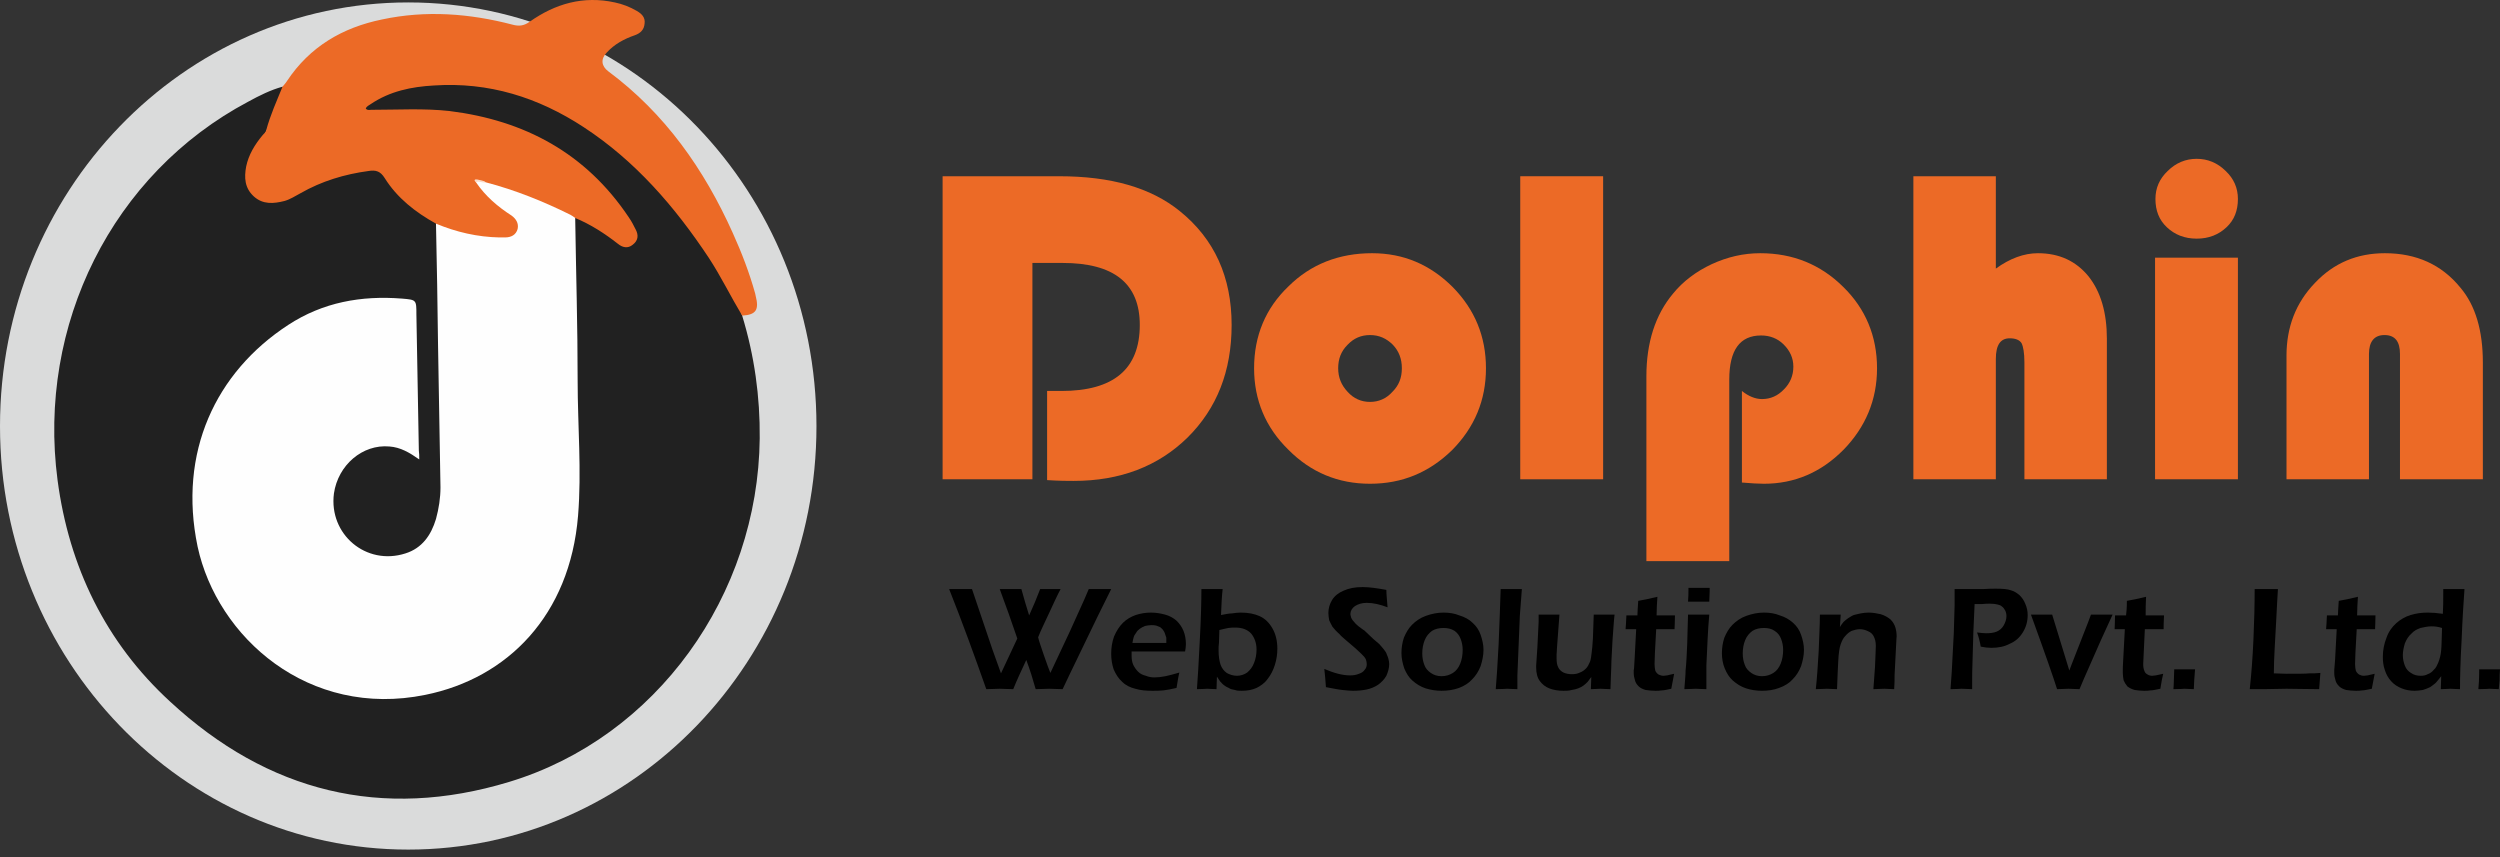 <svg xmlns="http://www.w3.org/2000/svg" width="140" height="48" viewBox="0 0 140 48" fill="none"><rect x="0" y="0" width="140" height="48" fill="#333333" stroke="none"/><path d="M57.815 14.725V26.84H52.786V9.87H59.324C62.204 9.87 64.445 10.505 66.068 11.821C68.011 13.386 68.971 15.519 68.971 18.196C68.971 20.783 68.148 22.87 66.502 24.503C64.856 26.114 62.73 26.931 60.124 26.931C59.827 26.931 59.324 26.931 58.638 26.886V21.894H59.438C62.364 21.894 63.828 20.669 63.828 18.196C63.828 15.882 62.387 14.725 59.507 14.725H57.815Z" fill="#EC6A26"></path><path d="M76.835 14.18C78.596 14.18 80.082 14.815 81.339 16.063C82.596 17.334 83.214 18.854 83.214 20.624C83.214 22.416 82.573 23.936 81.316 25.207C80.036 26.454 78.527 27.09 76.721 27.09C74.938 27.09 73.406 26.454 72.149 25.184C70.869 23.936 70.229 22.393 70.229 20.624C70.229 18.809 70.869 17.266 72.149 16.041C73.406 14.793 74.984 14.18 76.835 14.18ZM76.721 18.763C76.218 18.763 75.807 18.945 75.464 19.308C75.098 19.671 74.938 20.102 74.938 20.624C74.938 21.145 75.121 21.576 75.464 21.939C75.807 22.325 76.241 22.507 76.721 22.507C77.201 22.507 77.636 22.325 77.978 21.939C78.344 21.576 78.504 21.145 78.504 20.624C78.504 20.102 78.344 19.671 78.001 19.308C77.636 18.945 77.224 18.763 76.721 18.763Z" fill="#EC6A26"></path><path d="M89.775 9.87V26.84H85.134V9.87H89.775Z" fill="#EC6A26"></path><path d="M96.839 31.423H92.198V21.077C92.198 19.172 92.701 17.629 93.684 16.449C94.255 15.746 94.987 15.201 95.856 14.793C96.747 14.384 97.639 14.18 98.576 14.18C100.405 14.18 101.959 14.815 103.217 16.063C104.474 17.288 105.114 18.831 105.114 20.624C105.114 22.393 104.474 23.913 103.24 25.184C101.982 26.454 100.496 27.09 98.782 27.09C98.485 27.09 98.073 27.067 97.547 27.022V21.894C97.913 22.189 98.302 22.348 98.668 22.348C99.148 22.348 99.559 22.166 99.902 21.803C100.245 21.463 100.428 21.032 100.428 20.533C100.428 20.056 100.245 19.648 99.879 19.285C99.536 18.945 99.102 18.786 98.622 18.786C97.433 18.786 96.839 19.603 96.839 21.259V31.423Z" fill="#EC6A26"></path><path d="M111.767 9.87V15.043C112.544 14.475 113.344 14.18 114.121 14.18C115.31 14.18 116.248 14.611 116.956 15.474C117.642 16.336 117.985 17.515 117.985 18.968V26.84H113.367V20.284C113.367 19.762 113.299 19.399 113.207 19.217C113.093 19.036 112.864 18.945 112.544 18.945C112.018 18.945 111.767 19.331 111.767 20.102V26.84H107.149V9.87H111.767Z" fill="#EC6A26"></path><path d="M125.323 14.43V26.84H120.683V14.43H125.323ZM123.014 8.894C123.632 8.894 124.18 9.121 124.638 9.575C125.095 10.006 125.323 10.528 125.323 11.14C125.323 11.798 125.118 12.32 124.683 12.728C124.249 13.137 123.7 13.364 123.014 13.364C122.329 13.364 121.78 13.137 121.346 12.728C120.911 12.32 120.705 11.798 120.705 11.14C120.705 10.528 120.934 10.006 121.391 9.575C121.848 9.121 122.397 8.894 123.014 8.894Z" fill="#EC6A26"></path><path d="M139.04 26.84H134.399V19.829C134.399 19.126 134.125 18.763 133.53 18.763C132.959 18.763 132.662 19.126 132.662 19.829V26.84H128.044V19.92C128.044 18.309 128.57 16.948 129.644 15.836C130.696 14.725 131.999 14.18 133.553 14.18C135.314 14.18 136.731 14.815 137.783 16.109C138.628 17.107 139.04 18.514 139.04 20.306V26.84Z" fill="#EC6A26"></path><path d="M55.232 38.593C54.569 36.71 53.883 34.827 53.152 32.989C53.403 32.989 53.632 32.989 53.792 32.989C53.974 32.989 54.18 32.989 54.432 32.989L55.575 36.369L56.055 37.708C56.146 37.504 56.306 37.186 56.512 36.732C56.718 36.301 56.878 35.961 56.969 35.757C56.832 35.371 56.672 34.917 56.489 34.373C56.283 33.828 56.123 33.352 55.986 32.989C56.215 32.989 56.421 32.989 56.581 32.989C56.786 32.989 56.992 32.989 57.198 32.989C57.335 33.488 57.472 33.964 57.632 34.464C57.861 33.964 58.067 33.465 58.249 32.989C58.478 32.989 58.684 32.989 58.821 32.989C58.981 32.989 59.187 32.989 59.393 32.989C59.21 33.329 59.004 33.783 58.752 34.327C58.501 34.872 58.272 35.326 58.135 35.689C58.181 35.893 58.295 36.211 58.455 36.687C58.615 37.163 58.752 37.504 58.821 37.685L59.918 35.348L60.718 33.579L60.97 32.989C61.244 32.989 61.45 32.989 61.61 32.989C61.77 32.989 61.999 32.989 62.227 32.989L61.473 34.509L59.873 37.821L59.507 38.593C59.21 38.593 58.958 38.57 58.752 38.57C58.547 38.57 58.295 38.593 57.998 38.593C57.838 38.026 57.678 37.504 57.472 36.959C57.221 37.504 56.969 38.026 56.741 38.593C56.444 38.593 56.192 38.57 55.986 38.57C55.758 38.57 55.506 38.593 55.232 38.593Z" fill="black"></path><path d="M66.045 37.663C65.999 37.821 65.954 38.116 65.885 38.525C65.588 38.593 65.359 38.638 65.153 38.661C64.948 38.684 64.742 38.684 64.536 38.684C64.193 38.684 63.873 38.661 63.576 38.57C63.302 38.502 63.05 38.389 62.844 38.184C62.639 38.003 62.479 37.753 62.364 37.481C62.273 37.209 62.227 36.914 62.227 36.619C62.227 36.279 62.273 35.961 62.387 35.643C62.525 35.326 62.684 35.076 62.89 34.872C63.096 34.668 63.347 34.532 63.599 34.441C63.873 34.35 64.171 34.305 64.445 34.305C64.742 34.305 64.993 34.35 65.245 34.418C65.496 34.486 65.702 34.6 65.885 34.758C66.045 34.917 66.182 35.099 66.274 35.326C66.365 35.553 66.411 35.802 66.411 36.074C66.411 36.211 66.388 36.347 66.365 36.483H63.37C63.37 36.574 63.37 36.664 63.37 36.71C63.37 36.914 63.393 37.073 63.462 37.231C63.53 37.368 63.622 37.504 63.736 37.617C63.85 37.731 63.988 37.799 64.171 37.844C64.331 37.912 64.49 37.935 64.651 37.935C64.833 37.935 65.039 37.912 65.268 37.867C65.474 37.821 65.748 37.753 66.045 37.663ZM63.416 36.006H65.314C65.314 35.87 65.314 35.779 65.314 35.711C65.291 35.643 65.268 35.575 65.245 35.507C65.222 35.416 65.176 35.348 65.131 35.28C65.085 35.212 65.016 35.167 64.971 35.121C64.902 35.099 64.811 35.053 64.742 35.031C64.651 35.008 64.559 35.008 64.468 35.008C64.353 35.008 64.239 35.031 64.125 35.053C64.01 35.099 63.919 35.144 63.828 35.212C63.736 35.28 63.667 35.348 63.622 35.439C63.553 35.53 63.508 35.598 63.485 35.689C63.462 35.757 63.439 35.87 63.416 36.006Z" fill="black"></path><path d="M67.028 38.593C67.074 38.071 67.12 37.163 67.188 35.87C67.257 34.6 67.279 33.624 67.279 32.989C67.531 32.989 67.737 32.989 67.92 32.989C68.08 32.989 68.285 32.989 68.468 32.989C68.423 33.374 68.4 33.851 68.377 34.441C68.628 34.395 68.834 34.35 68.994 34.35C69.154 34.327 69.314 34.305 69.474 34.305C69.909 34.305 70.251 34.373 70.549 34.509C70.846 34.645 71.075 34.872 71.257 35.19C71.44 35.507 71.532 35.893 71.532 36.324C71.532 36.642 71.486 36.937 71.394 37.231C71.303 37.526 71.166 37.799 70.983 38.026C70.823 38.252 70.594 38.411 70.366 38.525C70.114 38.638 69.84 38.684 69.543 38.684C69.406 38.684 69.268 38.684 69.154 38.638C69.017 38.615 68.903 38.593 68.811 38.525C68.697 38.479 68.628 38.434 68.537 38.366C68.445 38.298 68.4 38.23 68.331 38.162C68.285 38.094 68.217 38.003 68.148 37.889L68.125 38.593C67.92 38.593 67.737 38.57 67.6 38.57C67.508 38.57 67.325 38.593 67.028 38.593ZM68.285 35.28L68.263 35.984C68.24 36.142 68.24 36.279 68.24 36.415C68.24 36.755 68.285 37.027 68.354 37.231C68.423 37.413 68.537 37.572 68.697 37.685C68.857 37.776 69.063 37.844 69.268 37.844C69.474 37.844 69.68 37.776 69.84 37.663C70 37.526 70.137 37.368 70.229 37.118C70.32 36.891 70.366 36.642 70.366 36.369C70.366 36.006 70.251 35.711 70.069 35.484C69.863 35.258 69.566 35.144 69.177 35.144C69.063 35.144 68.925 35.144 68.788 35.167C68.651 35.19 68.491 35.235 68.285 35.28Z" fill="black"></path><path d="M74.252 38.48C74.229 38.048 74.184 37.708 74.161 37.459C74.686 37.685 75.167 37.822 75.601 37.822C75.784 37.822 75.944 37.799 76.104 37.731C76.241 37.685 76.355 37.617 76.424 37.504C76.515 37.413 76.538 37.3 76.538 37.186C76.538 37.096 76.515 37.005 76.493 36.937C76.447 36.823 76.355 36.733 76.241 36.619C76.081 36.46 75.807 36.211 75.395 35.87C75.212 35.712 75.075 35.598 75.007 35.507C74.847 35.371 74.709 35.212 74.618 35.099C74.549 34.963 74.481 34.849 74.435 34.736C74.412 34.6 74.389 34.464 74.389 34.328C74.389 34.078 74.458 33.828 74.595 33.602C74.732 33.375 74.961 33.193 75.235 33.08C75.532 32.944 75.875 32.876 76.31 32.876C76.698 32.876 77.133 32.944 77.636 33.034C77.636 33.307 77.681 33.647 77.704 34.01C77.293 33.851 76.904 33.76 76.538 33.76C76.264 33.76 76.058 33.828 75.875 33.942C75.715 34.055 75.624 34.214 75.624 34.373C75.624 34.418 75.624 34.464 75.647 34.509C75.647 34.554 75.669 34.6 75.692 34.645C75.715 34.691 75.761 34.759 75.83 34.827C75.875 34.895 75.967 34.986 76.081 35.076C76.218 35.167 76.31 35.258 76.401 35.303L76.904 35.78C77.018 35.87 77.133 35.984 77.247 36.075C77.338 36.188 77.43 36.279 77.498 36.37C77.567 36.46 77.636 36.551 77.658 36.642C77.704 36.733 77.727 36.823 77.75 36.891C77.773 36.982 77.796 37.096 77.796 37.186C77.796 37.413 77.727 37.64 77.636 37.844C77.521 38.048 77.361 38.207 77.178 38.343C76.973 38.48 76.744 38.57 76.515 38.616C76.287 38.661 76.035 38.684 75.761 38.684C75.601 38.684 75.395 38.661 75.167 38.638C74.938 38.616 74.618 38.547 74.252 38.48Z" fill="black"></path><path d="M80.836 34.305C81.156 34.305 81.453 34.35 81.728 34.464C82.025 34.554 82.276 34.69 82.459 34.872C82.665 35.053 82.825 35.28 82.916 35.553C83.008 35.825 83.076 36.097 83.076 36.392C83.076 36.71 83.008 37.005 82.916 37.3C82.802 37.594 82.642 37.844 82.436 38.048C82.253 38.252 82.002 38.411 81.705 38.525C81.385 38.638 81.065 38.684 80.722 38.684C80.425 38.684 80.127 38.638 79.83 38.547C79.556 38.457 79.304 38.298 79.099 38.116C78.893 37.935 78.756 37.708 78.641 37.436C78.55 37.163 78.481 36.868 78.481 36.574C78.481 36.279 78.527 35.984 78.618 35.711C78.733 35.439 78.87 35.19 79.076 34.985C79.281 34.781 79.533 34.6 79.853 34.486C80.173 34.373 80.493 34.305 80.836 34.305ZM80.836 35.167C80.607 35.167 80.379 35.212 80.196 35.326C80.013 35.462 79.876 35.621 79.784 35.847C79.693 36.074 79.647 36.324 79.647 36.596C79.647 36.846 79.693 37.05 79.762 37.231C79.83 37.436 79.967 37.572 80.127 37.685C80.287 37.799 80.493 37.867 80.722 37.867C80.973 37.867 81.179 37.799 81.362 37.685C81.545 37.572 81.682 37.39 81.773 37.163C81.865 36.937 81.91 36.664 81.91 36.392C81.91 36.165 81.865 35.961 81.796 35.779C81.728 35.598 81.613 35.439 81.453 35.326C81.27 35.212 81.065 35.167 80.836 35.167Z" fill="black"></path><path d="M83.762 38.593C83.808 38.116 83.854 37.3 83.922 36.097C83.968 34.895 84.014 33.851 84.037 32.989C84.311 32.989 84.517 32.989 84.631 32.989C84.791 32.989 84.997 32.989 85.225 32.989L85.111 34.486L84.974 37.821V38.593C84.745 38.593 84.54 38.57 84.402 38.57C84.334 38.57 84.128 38.593 83.762 38.593Z" fill="black"></path><path d="M90.186 38.593C89.958 38.593 89.775 38.57 89.638 38.57C89.478 38.57 89.295 38.593 89.089 38.593L89.112 37.912C89.02 38.026 88.952 38.117 88.906 38.185C88.837 38.253 88.769 38.321 88.677 38.389C88.586 38.457 88.495 38.502 88.38 38.548C88.266 38.593 88.152 38.616 88.014 38.639C87.854 38.684 87.717 38.684 87.557 38.684C87.26 38.684 86.986 38.639 86.757 38.548C86.528 38.457 86.368 38.321 86.231 38.139C86.094 37.958 86.025 37.708 86.025 37.368V37.277L86.094 36.233L86.163 34.827C86.163 34.713 86.163 34.577 86.163 34.419C86.414 34.419 86.62 34.419 86.757 34.419C86.917 34.419 87.1 34.419 87.329 34.419L87.191 36.279C87.191 36.438 87.169 36.551 87.169 36.642C87.169 36.755 87.169 36.823 87.169 36.869C87.169 37.073 87.191 37.232 87.26 37.368C87.306 37.481 87.42 37.595 87.557 37.663C87.717 37.731 87.854 37.754 88.037 37.754C88.197 37.754 88.335 37.731 88.472 37.663C88.609 37.617 88.723 37.527 88.814 37.436C88.906 37.345 88.975 37.209 89.043 37.05C89.089 36.914 89.112 36.755 89.135 36.529C89.157 36.392 89.18 36.12 89.203 35.757C89.226 35.326 89.226 34.872 89.249 34.419C89.523 34.419 89.729 34.419 89.866 34.419C90.026 34.419 90.209 34.419 90.415 34.419C90.369 34.804 90.346 35.303 90.3 35.87C90.278 36.46 90.232 36.959 90.232 37.322C90.209 37.708 90.209 38.139 90.186 38.593Z" fill="black"></path><path d="M93.752 37.731C93.73 37.889 93.661 38.162 93.592 38.57C93.364 38.615 93.204 38.661 93.067 38.661C92.929 38.684 92.815 38.684 92.701 38.684C92.495 38.684 92.312 38.661 92.152 38.638C91.992 38.593 91.855 38.525 91.763 38.434C91.649 38.321 91.581 38.207 91.558 38.094C91.512 37.958 91.489 37.821 91.489 37.685C91.489 37.64 91.489 37.594 91.489 37.526C91.512 37.481 91.512 37.277 91.535 36.959L91.626 35.235H91.032C91.055 35.076 91.055 34.827 91.078 34.464H91.695C91.695 34.305 91.718 34.032 91.741 33.647L92.221 33.556C92.312 33.533 92.518 33.488 92.815 33.42C92.792 33.783 92.769 34.123 92.769 34.464H93.798C93.798 34.827 93.775 35.076 93.775 35.235H92.747C92.678 36.369 92.655 37.005 92.655 37.186C92.655 37.345 92.678 37.481 92.701 37.572C92.747 37.663 92.815 37.731 92.884 37.776C92.975 37.821 93.067 37.844 93.158 37.844C93.227 37.844 93.295 37.821 93.364 37.821C93.432 37.799 93.57 37.776 93.752 37.731Z" fill="black"></path><path d="M94.324 38.593C94.347 38.185 94.393 37.844 94.393 37.549C94.438 37.118 94.461 36.619 94.484 36.052C94.507 35.462 94.507 34.917 94.53 34.418C94.781 34.418 94.987 34.418 95.124 34.418C95.238 34.418 95.444 34.418 95.719 34.418C95.673 34.895 95.65 35.349 95.627 35.78C95.604 36.211 95.581 36.71 95.558 37.254C95.558 37.822 95.558 38.253 95.558 38.593C95.307 38.593 95.101 38.57 94.964 38.57C94.804 38.57 94.598 38.593 94.324 38.593ZM94.53 33.692C94.553 33.42 94.553 33.193 94.553 33.057V32.921C94.804 32.921 95.01 32.921 95.17 32.921C95.376 32.921 95.558 32.921 95.741 32.921C95.741 32.989 95.741 33.057 95.741 33.148L95.719 33.692C95.513 33.692 95.307 33.692 95.147 33.692C94.964 33.692 94.758 33.692 94.53 33.692Z" fill="black"></path><path d="M98.782 34.305C99.102 34.305 99.399 34.35 99.673 34.464C99.971 34.554 100.199 34.69 100.405 34.872C100.611 35.053 100.771 35.28 100.862 35.553C100.954 35.825 101.022 36.097 101.022 36.392C101.022 36.71 100.954 37.005 100.862 37.3C100.748 37.594 100.588 37.844 100.382 38.048C100.199 38.252 99.948 38.411 99.628 38.525C99.331 38.638 99.01 38.684 98.668 38.684C98.37 38.684 98.05 38.638 97.776 38.547C97.502 38.457 97.25 38.298 97.044 38.116C96.839 37.935 96.701 37.708 96.587 37.436C96.473 37.163 96.427 36.868 96.427 36.574C96.427 36.279 96.473 35.984 96.564 35.711C96.679 35.439 96.816 35.19 97.022 34.985C97.227 34.781 97.479 34.6 97.799 34.486C98.119 34.373 98.439 34.305 98.782 34.305ZM98.782 35.167C98.553 35.167 98.325 35.212 98.142 35.326C97.959 35.462 97.822 35.621 97.73 35.847C97.639 36.074 97.593 36.324 97.593 36.596C97.593 36.846 97.639 37.05 97.707 37.231C97.776 37.436 97.913 37.572 98.073 37.685C98.233 37.799 98.439 37.867 98.668 37.867C98.919 37.867 99.125 37.799 99.308 37.685C99.49 37.572 99.628 37.39 99.719 37.163C99.811 36.937 99.856 36.664 99.856 36.392C99.856 36.165 99.811 35.961 99.742 35.779C99.673 35.598 99.559 35.439 99.376 35.326C99.216 35.212 99.01 35.167 98.782 35.167Z" fill="black"></path><path d="M101.685 38.593C101.754 37.958 101.799 37.277 101.845 36.483C101.868 35.711 101.914 35.031 101.914 34.418C102.165 34.418 102.348 34.418 102.508 34.418C102.691 34.418 102.874 34.418 103.08 34.418L103.034 35.121C103.103 34.985 103.194 34.895 103.24 34.827C103.308 34.758 103.4 34.69 103.491 34.622C103.605 34.554 103.697 34.486 103.811 34.441C103.926 34.418 104.063 34.373 104.2 34.35C104.337 34.327 104.474 34.305 104.634 34.305C104.886 34.305 105.114 34.35 105.32 34.395C105.549 34.464 105.732 34.577 105.869 34.69C106.006 34.827 106.097 34.985 106.143 35.144C106.189 35.303 106.212 35.462 106.212 35.643C106.212 35.711 106.189 35.825 106.189 36.006L106.097 37.799C106.097 38.048 106.097 38.298 106.074 38.593C105.869 38.593 105.686 38.57 105.526 38.57C105.32 38.57 105.114 38.593 104.909 38.593C104.931 38.343 104.954 37.935 105 37.345C105.023 36.755 105.046 36.347 105.046 36.165C105.046 35.938 105 35.779 104.931 35.643C104.863 35.507 104.771 35.416 104.611 35.348C104.474 35.28 104.314 35.235 104.154 35.235C103.994 35.235 103.834 35.28 103.697 35.326C103.56 35.394 103.445 35.484 103.331 35.621C103.217 35.734 103.148 35.893 103.08 36.074C103.011 36.256 102.965 36.574 102.943 37.005C102.92 37.413 102.897 37.935 102.874 38.593C102.668 38.593 102.485 38.57 102.302 38.57C102.142 38.57 101.937 38.593 101.685 38.593Z" fill="black"></path><path d="M109.229 38.593L109.298 37.617L109.412 35.462L109.458 33.897C109.458 33.76 109.458 33.602 109.458 33.465C109.458 33.352 109.458 33.193 109.458 32.989C109.801 32.989 110.098 32.989 110.304 32.989C110.487 32.989 110.715 32.989 111.035 32.989C111.355 32.966 111.584 32.966 111.767 32.966C112.155 32.966 112.43 32.989 112.613 33.057C112.796 33.102 112.956 33.216 113.093 33.329C113.23 33.465 113.344 33.624 113.413 33.806C113.504 34.01 113.55 34.214 113.55 34.441C113.55 34.804 113.459 35.122 113.276 35.417C113.093 35.712 112.864 35.916 112.544 36.052C112.247 36.211 111.904 36.279 111.515 36.279C111.332 36.279 111.127 36.256 110.921 36.211C110.875 35.938 110.807 35.666 110.715 35.417C110.898 35.439 111.058 35.462 111.218 35.462C111.447 35.462 111.653 35.439 111.813 35.371C111.973 35.303 112.11 35.19 112.201 35.031C112.293 34.872 112.361 34.691 112.361 34.509C112.361 34.396 112.338 34.282 112.293 34.191C112.247 34.101 112.178 34.01 112.11 33.965C112.041 33.897 111.95 33.874 111.858 33.851C111.767 33.828 111.63 33.806 111.447 33.806C111.31 33.806 111.15 33.806 110.99 33.828C110.83 33.828 110.692 33.828 110.578 33.828C110.555 34.373 110.532 34.872 110.509 35.371L110.464 36.937C110.441 37.504 110.441 37.89 110.441 38.162C110.441 38.253 110.441 38.411 110.441 38.593L109.847 38.57C109.778 38.57 109.572 38.593 109.229 38.593Z" fill="black"></path><path d="M115.196 38.593C115.013 38.003 114.533 36.619 113.733 34.419C113.984 34.419 114.19 34.419 114.373 34.419C114.556 34.419 114.739 34.419 114.922 34.419L115.882 37.549L116.019 37.186L116.933 34.849C116.979 34.736 117.025 34.6 117.093 34.419C117.322 34.419 117.528 34.419 117.688 34.419C117.871 34.419 118.076 34.419 118.305 34.419L117.642 35.87L116.682 38.049L116.453 38.593C116.202 38.593 115.996 38.57 115.836 38.57C115.653 38.57 115.447 38.593 115.196 38.593Z" fill="black"></path><path d="M121.14 37.731C121.094 37.889 121.048 38.162 120.98 38.57C120.751 38.615 120.568 38.661 120.431 38.661C120.317 38.684 120.18 38.684 120.065 38.684C119.86 38.684 119.7 38.661 119.54 38.638C119.379 38.593 119.242 38.525 119.128 38.434C119.037 38.321 118.968 38.207 118.922 38.094C118.899 37.958 118.877 37.821 118.877 37.685C118.877 37.64 118.877 37.594 118.877 37.526C118.877 37.481 118.877 37.277 118.899 36.959L118.991 35.235H118.419C118.419 35.076 118.442 34.827 118.442 34.464H119.059C119.082 34.305 119.105 34.032 119.105 33.647L119.585 33.556C119.7 33.533 119.882 33.488 120.18 33.42C120.157 33.783 120.157 34.123 120.157 34.464H121.185C121.163 34.827 121.163 35.076 121.163 35.235H120.111C120.065 36.369 120.02 37.005 120.02 37.186C120.02 37.345 120.042 37.481 120.088 37.572C120.111 37.663 120.18 37.731 120.271 37.776C120.34 37.821 120.431 37.844 120.523 37.844C120.591 37.844 120.66 37.821 120.728 37.821C120.82 37.799 120.934 37.776 121.14 37.731Z" fill="black"></path><path d="M121.711 38.593C121.734 38.389 121.734 38.026 121.757 37.481H122.374C122.443 37.481 122.603 37.481 122.923 37.481C122.9 37.685 122.9 37.889 122.877 38.093L122.854 38.593L122.329 38.57C122.306 38.57 122.1 38.593 121.711 38.593Z" fill="black"></path><path d="M125.986 38.593C126.078 37.753 126.146 36.846 126.192 35.825C126.238 34.827 126.261 33.874 126.261 32.989C126.558 32.989 126.786 32.989 126.969 32.989C127.084 32.989 127.289 32.989 127.564 32.989C127.541 33.488 127.495 34.032 127.472 34.668L127.381 36.324C127.358 36.778 127.335 37.254 127.335 37.708L128.044 37.731C128.684 37.731 129.118 37.731 129.324 37.708C129.53 37.708 129.735 37.708 129.941 37.685C129.918 37.958 129.896 38.252 129.873 38.593C129.164 38.593 128.547 38.57 128.044 38.57L126.764 38.593H125.986Z" fill="black"></path><path d="M132.982 37.731C132.959 37.889 132.89 38.162 132.822 38.57C132.593 38.615 132.41 38.661 132.296 38.661C132.159 38.684 132.044 38.684 131.93 38.684C131.724 38.684 131.541 38.661 131.381 38.638C131.221 38.593 131.084 38.525 130.993 38.434C130.879 38.321 130.81 38.207 130.787 38.094C130.741 37.958 130.718 37.821 130.718 37.685C130.718 37.64 130.718 37.594 130.718 37.526C130.718 37.481 130.741 37.277 130.764 36.959L130.856 35.235H130.261C130.284 35.076 130.284 34.827 130.307 34.464H130.924C130.924 34.305 130.947 34.032 130.97 33.647L131.45 33.556C131.541 33.533 131.747 33.488 132.044 33.42C132.022 33.783 131.999 34.123 131.999 34.464H133.027C133.027 34.827 133.005 35.076 133.005 35.235H131.976C131.907 36.369 131.884 37.005 131.884 37.186C131.884 37.345 131.907 37.481 131.93 37.572C131.976 37.663 132.044 37.731 132.113 37.776C132.204 37.821 132.273 37.844 132.387 37.844C132.433 37.844 132.524 37.821 132.593 37.821C132.662 37.799 132.799 37.776 132.982 37.731Z" fill="black"></path><path d="M137.76 38.593C137.531 38.593 137.371 38.57 137.234 38.57C137.097 38.57 136.914 38.593 136.685 38.593L136.708 37.867C136.594 38.026 136.479 38.139 136.411 38.23C136.319 38.321 136.205 38.389 136.091 38.479C135.954 38.547 135.816 38.593 135.679 38.638C135.519 38.661 135.382 38.684 135.222 38.684C134.948 38.684 134.719 38.638 134.491 38.547C134.262 38.457 134.056 38.321 133.896 38.139C133.736 37.958 133.622 37.753 133.553 37.526C133.462 37.277 133.439 37.027 133.439 36.778C133.439 36.415 133.508 36.052 133.645 35.711C133.759 35.371 133.965 35.099 134.193 34.895C134.422 34.69 134.696 34.532 134.993 34.441C135.291 34.35 135.611 34.305 135.954 34.305C136.205 34.305 136.479 34.327 136.799 34.373C136.822 34.032 136.822 33.647 136.822 33.261V32.989C137.097 32.989 137.28 32.989 137.417 32.989C137.6 32.989 137.782 32.989 138.011 32.989C137.965 33.669 137.897 34.622 137.851 35.825C137.782 37.027 137.76 37.935 137.76 38.593ZM136.754 35.167C136.548 35.099 136.365 35.076 136.159 35.076C135.954 35.076 135.748 35.121 135.542 35.167C135.359 35.235 135.176 35.326 135.039 35.484C134.879 35.621 134.765 35.802 134.673 36.029C134.605 36.256 134.559 36.483 134.559 36.687C134.559 36.914 134.605 37.095 134.673 37.277C134.742 37.458 134.856 37.594 135.016 37.685C135.176 37.799 135.359 37.844 135.565 37.844C135.702 37.844 135.839 37.821 135.954 37.753C136.091 37.708 136.205 37.617 136.297 37.504C136.411 37.413 136.479 37.254 136.548 37.095C136.617 36.914 136.685 36.687 136.708 36.392C136.731 36.165 136.731 35.757 136.754 35.167Z" fill="black"></path><path d="M138.788 38.593C138.811 38.389 138.834 38.026 138.834 37.481H139.474C139.52 37.481 139.703 37.481 140 37.481C139.977 37.685 139.977 37.889 139.977 38.093L139.931 38.593L139.406 38.57C139.383 38.57 139.177 38.593 138.788 38.593Z" fill="black"></path><path fill-rule="evenodd" clip-rule="evenodd" d="M45.722 23.868C45.722 36.959 35.48 47.577 22.861 47.577C10.242 47.577 0 36.959 0 23.868C0 10.754 10.242 0.136 22.861 0.136C35.48 0.136 45.722 10.754 45.722 23.868Z" fill="#DADBDB"></path><path fill-rule="evenodd" clip-rule="evenodd" d="M41.561 17.674C42.247 19.92 42.567 22.212 42.544 24.549C42.453 33.329 36.76 41.293 28.508 43.788C21.398 45.944 14.997 44.356 9.533 39.296C5.921 35.984 3.864 31.741 3.223 26.886C2.08 18.196 6.287 9.733 13.899 5.695C14.517 5.355 15.157 5.037 15.82 4.855C15.911 4.924 15.888 5.014 15.843 5.105C15.82 5.218 15.751 5.309 15.728 5.4C15.271 6.512 14.882 7.623 14.174 8.599C13.877 9.007 13.831 9.529 13.877 10.028C13.922 10.709 14.38 11.163 15.065 11.231C15.683 11.276 16.208 11.049 16.734 10.754C17.854 10.096 19.089 9.711 20.392 9.507C20.438 9.484 20.369 9.507 20.415 9.484C20.963 9.37 21.375 9.484 21.718 10.028C22.312 10.959 23.135 11.685 24.118 12.229C24.278 12.297 24.438 12.365 24.507 12.547C24.53 12.637 24.53 12.751 24.53 12.842C24.484 14.589 24.621 16.313 24.621 18.06C24.598 20.17 24.69 22.303 24.713 24.413C24.713 25.343 24.758 26.296 24.781 27.249C24.781 27.884 24.667 28.519 24.507 29.132C23.798 31.582 21.146 31.673 19.82 30.629C17.923 29.109 18.243 26.137 20.46 25.116C21.078 24.821 21.718 24.798 22.358 25.003C22.678 25.093 22.998 25.252 23.272 25.456C23.41 25.32 23.341 25.184 23.364 25.071C23.364 22.847 23.227 20.624 23.272 18.4C23.272 17.992 23.181 17.606 23.181 17.198C23.204 16.994 23.09 16.903 22.884 16.88C19.958 16.54 17.306 17.198 15.02 19.149C12.756 21.078 11.316 23.483 10.996 26.477C10.607 30.017 11.476 33.148 14.014 35.779C15.888 37.708 18.129 38.797 20.781 39.001C23.935 39.228 26.701 38.298 29.011 36.097C31.091 34.123 32.005 31.628 32.257 28.837C32.394 27.385 32.394 25.933 32.257 24.481C32.257 24.435 32.257 24.39 32.257 24.322C32.325 21.781 32.165 19.24 32.165 16.699C32.165 15.405 32.074 14.09 32.097 12.796C32.097 12.615 32.074 12.411 32.165 12.252C32.325 12.07 32.485 12.184 32.623 12.274C33.263 12.592 33.88 12.955 34.451 13.409C34.543 13.477 34.634 13.568 34.726 13.613C34.954 13.749 35.183 13.772 35.389 13.59C35.594 13.409 35.617 13.182 35.526 12.932C35.32 12.479 35.046 12.07 34.748 11.662C33.194 9.529 31.137 8.032 28.645 7.147C26.93 6.512 25.147 6.194 23.318 6.239C22.518 6.239 21.741 6.239 20.963 6.239C20.849 6.239 20.712 6.239 20.598 6.217C20.392 6.149 20.346 6.035 20.529 5.876C20.689 5.718 20.895 5.604 21.078 5.491C22.061 4.946 23.158 4.765 24.255 4.674C26.336 4.538 28.37 4.901 30.314 5.718C32.12 6.512 33.743 7.601 35.206 8.939C37.492 11.004 39.275 13.432 40.807 16.109C41.081 16.608 41.401 17.107 41.561 17.674Z" fill="#212121"></path><path fill-rule="evenodd" clip-rule="evenodd" d="M41.561 17.674C40.921 16.608 40.372 15.474 39.687 14.43C37.789 11.571 35.572 9.007 32.691 7.124C30.131 5.445 27.364 4.583 24.301 4.787C23.044 4.856 21.832 5.105 20.758 5.831C20.666 5.899 20.529 5.945 20.483 6.081C20.575 6.194 20.712 6.149 20.803 6.149C22.267 6.149 23.73 6.058 25.17 6.217C29.376 6.739 32.805 8.576 35.206 12.161C35.366 12.388 35.48 12.615 35.594 12.842C35.777 13.182 35.731 13.477 35.434 13.704C35.16 13.931 34.863 13.863 34.611 13.659C33.857 13.069 33.08 12.569 32.211 12.207C32.12 12.252 32.051 12.207 31.982 12.161C30.474 11.367 28.873 10.8 27.227 10.301C26.93 10.187 26.93 10.187 26.816 10.278C27.273 10.868 27.822 11.367 28.416 11.798C28.485 11.866 28.576 11.912 28.645 11.957C28.988 12.207 29.171 12.569 29.079 12.864C28.965 13.205 28.622 13.454 28.187 13.432C27.09 13.364 25.97 13.273 24.941 12.819C24.758 12.728 24.553 12.706 24.415 12.524C23.272 11.889 22.244 11.095 21.535 9.96C21.306 9.597 21.055 9.507 20.643 9.575C19.295 9.756 18.014 10.142 16.826 10.822C16.528 10.981 16.254 11.163 15.934 11.254C15.317 11.412 14.722 11.458 14.219 11.004C13.694 10.528 13.671 9.938 13.785 9.325C13.922 8.667 14.265 8.1 14.7 7.578C14.768 7.487 14.882 7.419 14.905 7.306C15.134 6.444 15.5 5.65 15.82 4.856C15.911 4.742 16.003 4.651 16.071 4.538C17.351 2.609 19.18 1.543 21.398 1.089C23.844 0.567 26.29 0.749 28.713 1.384C29.056 1.475 29.331 1.452 29.651 1.225C31.091 0.204 32.668 -0.249 34.428 0.136C34.863 0.227 35.274 0.386 35.663 0.613C35.937 0.772 36.143 0.976 36.097 1.316C36.074 1.657 35.869 1.861 35.549 1.974C34.954 2.178 34.406 2.473 33.971 2.95C33.628 3.313 33.674 3.698 34.063 3.993C37.24 6.353 39.435 9.484 41.035 13.046C41.538 14.158 41.972 15.292 42.293 16.449C42.293 16.495 42.316 16.517 42.316 16.563C42.521 17.357 42.338 17.629 41.561 17.674Z" fill="#EC6A26"></path><path fill-rule="evenodd" clip-rule="evenodd" d="M27.204 10.21C28.85 10.641 30.428 11.276 31.937 12.025C32.028 12.07 32.12 12.139 32.211 12.207C32.257 15.247 32.348 18.287 32.348 21.327C32.348 23.846 32.577 26.364 32.371 28.882C31.914 34.464 28.416 37.98 23.821 38.911C17.283 40.249 12.162 35.689 11.065 30.607C9.967 25.343 12.07 20.851 16.14 18.196C18.083 16.926 20.232 16.54 22.518 16.722C23.318 16.79 23.318 16.79 23.318 17.606C23.364 20.148 23.41 22.689 23.455 25.23C23.478 25.388 23.478 25.525 23.478 25.729C22.93 25.343 22.427 25.048 21.809 25.003C20.3 24.867 18.929 26.046 18.7 27.635C18.403 29.926 20.506 31.696 22.701 30.992C23.638 30.698 24.141 29.971 24.415 29.064C24.575 28.474 24.667 27.884 24.667 27.294C24.621 24.617 24.575 21.962 24.53 19.308C24.507 17.039 24.461 14.77 24.415 12.524C25.558 13.001 26.747 13.273 27.959 13.296C28.073 13.296 28.188 13.296 28.279 13.296C28.622 13.296 28.896 13.159 28.988 12.819C29.056 12.502 28.896 12.252 28.645 12.07C27.867 11.571 27.182 10.981 26.656 10.21C26.633 10.119 26.701 10.074 26.747 10.097C26.884 10.187 27.067 10.142 27.204 10.21Z" fill="#FEFEFE"></path><path fill-rule="evenodd" clip-rule="evenodd" d="M27.204 10.21C27.021 10.278 26.839 10.096 26.656 10.21C26.496 10.074 26.61 10.028 26.724 10.051C26.884 10.096 27.067 10.096 27.204 10.21Z" fill="#FCDCC9"></path></svg>